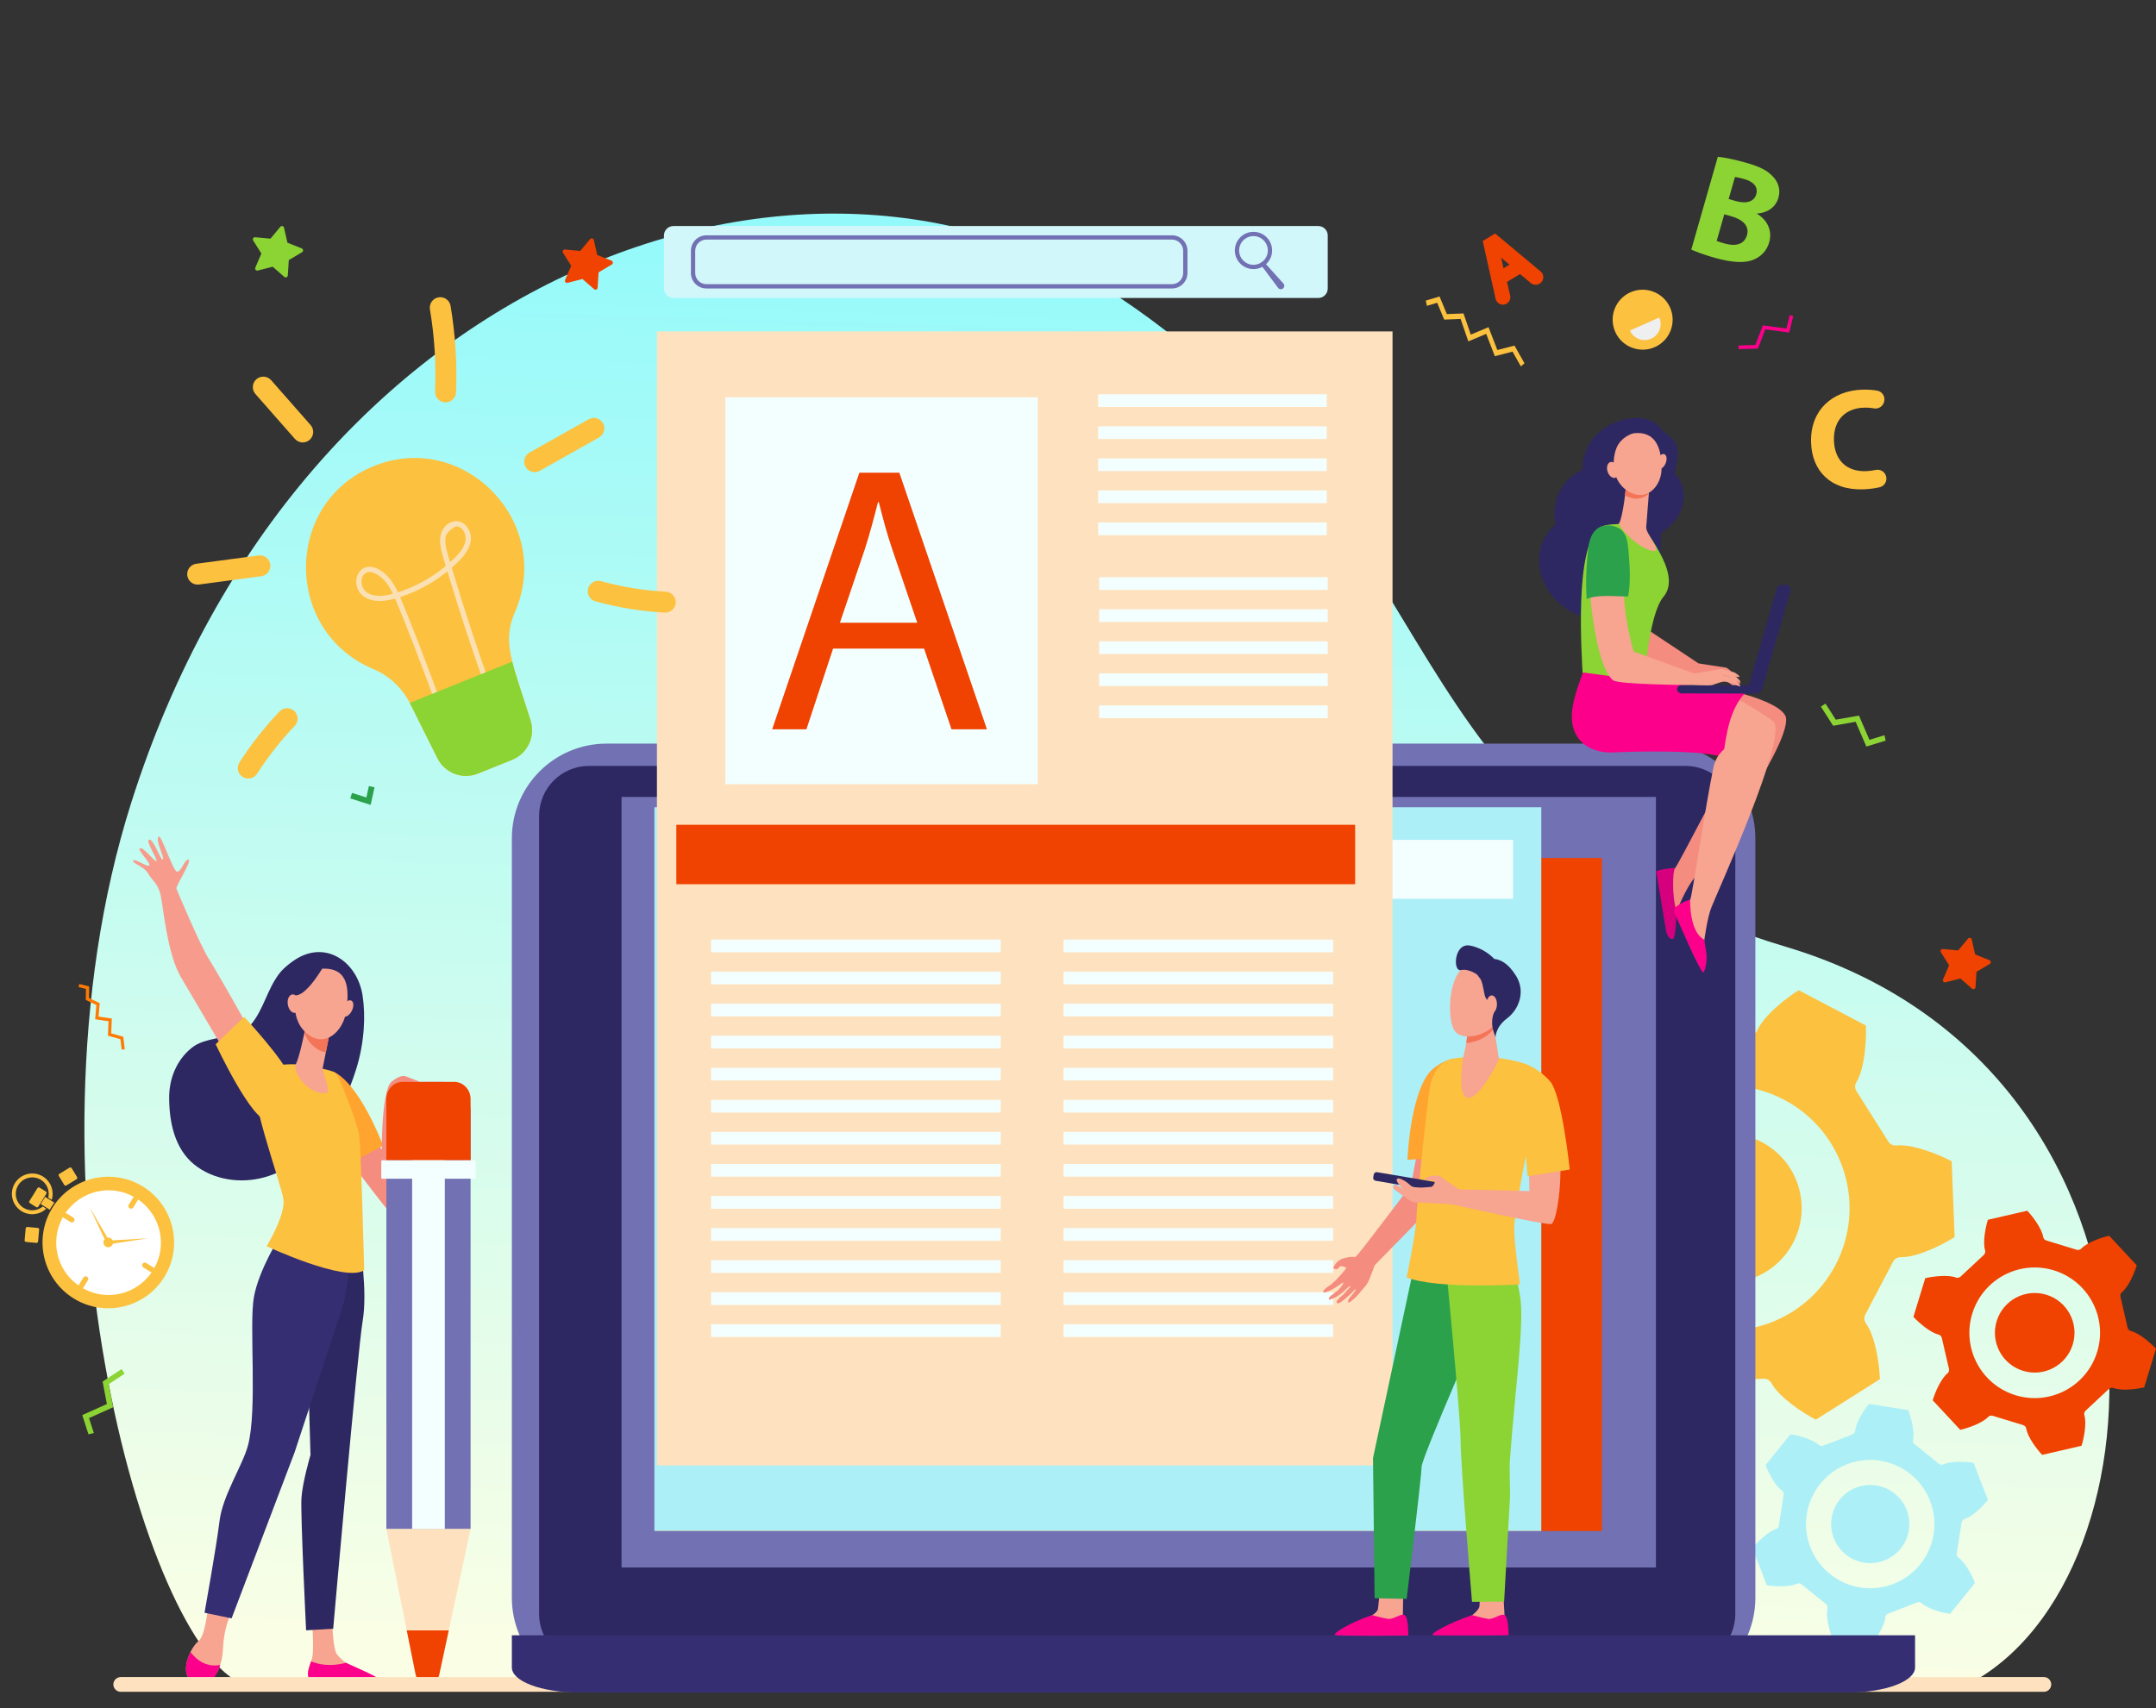 <?xml version="1.0" encoding="iso-8859-1"?>
<!-- Generator: Adobe Illustrator 17.0.0, SVG Export Plug-In . SVG Version: 6.00 Build 0)  -->
<!DOCTYPE svg PUBLIC "-//W3C//DTD SVG 1.1//EN" "http://www.w3.org/Graphics/SVG/1.1/DTD/svg11.dtd">
<svg version="1.1" id="Layer_1" xmlns="http://www.w3.org/2000/svg" xmlns:xlink="http://www.w3.org/1999/xlink" x="0px" y="0px"
	 width="540px" height="428px" viewBox="0 0 540 428" style="enable-background:new 0 0 540 428;" xml:space="preserve">
<rect x="0" y="0" width="540" height="428" fill="#333333" stroke="none"/>
<linearGradient id="SVGID_1_" gradientUnits="userSpaceOnUse" x1="283.293" y1="25.783" x2="271.554" y2="420.642">
	<stop  offset="0" style="stop-color:#8BF9FD"/>
	<stop  offset="0.99" style="stop-color:#FAFEE5"/>
</linearGradient>
<path style="fill:url(#SVGID_1_);" d="M492.552,422.169c52.088-26.487,55.492-154.911-45.246-184.97
	C346.57,207.14,365.232,131.288,280.482,74.59C203.229,22.906,75.428,66.716,32.86,201.125
	c-30.353,95.841,5.064,216.068,29.234,221.044C297.117,422.169,492.552,422.169,492.552,422.169z"/>
<g>
	<path style="fill:#FCC13F;" d="M41.117,319.991c-4.806,7.714-14.991,10.08-22.705,5.273c-7.714-4.806-10.08-14.991-5.274-22.705
		c4.806-7.714,14.992-10.079,22.705-5.274C43.558,302.091,45.923,312.277,41.117,319.991z"/>
	<path style="fill:#FCC13F;" d="M40.753,319.764c-4.681,7.513-14.601,9.817-22.114,5.136c-7.513-4.681-9.817-14.601-5.136-22.114
		c4.681-7.513,14.601-9.818,22.114-5.136C43.13,302.331,45.434,312.251,40.753,319.764z"/>
	<circle style="fill:#FFFFFF;" cx="27.192" cy="311.315" r="13.109"/>
	<path style="fill:#FFFFFF;" d="M37.681,317.85c-3.623,5.815-11.302,7.599-17.118,3.976c-5.816-3.624-7.599-11.302-3.976-17.118
		c3.623-5.815,11.302-7.599,17.118-3.976C39.521,304.355,41.304,312.034,37.681,317.85z"/>
	<g>
		<path style="fill:#FCC13F;" d="M20.885,320.056l-1.176,1.888c-0.193,0.31-0.098,0.72,0.212,0.913
			c0.31,0.193,0.72,0.098,0.913-0.212l1.176-1.888c0.193-0.31,0.098-0.72-0.212-0.914C21.488,319.65,21.078,319.745,20.885,320.056z
			"/>
		<path style="fill:#FCC13F;" d="M35.699,316.615c-0.193,0.31-0.098,0.72,0.212,0.913l1.888,1.177
			c0.31,0.193,0.72,0.098,0.913-0.212c0.193-0.31,0.098-0.72-0.212-0.913l-1.888-1.177
			C36.302,316.209,35.892,316.305,35.699,316.615z"/>
		<path style="fill:#FCC13F;" d="M33.435,299.912l-1.176,1.888c-0.193,0.31-0.098,0.72,0.212,0.913
			c0.31,0.193,0.72,0.098,0.913-0.212l1.177-1.888c0.193-0.31,0.098-0.72-0.212-0.913C34.038,299.507,33.628,299.602,33.435,299.912
			z"/>
		<path style="fill:#FCC13F;" d="M15.556,304.065c-0.193,0.311-0.098,0.72,0.212,0.914l1.888,1.176
			c0.31,0.194,0.72,0.098,0.913-0.212c0.193-0.31,0.098-0.72-0.212-0.913l-1.888-1.177C16.159,303.66,15.749,303.755,15.556,304.065
			z"/>
	</g>
	<g>
		<path style="fill:#FCC13F;" d="M16.089,296.845l-1.356-2.229c-0.111-0.183-0.053-0.421,0.13-0.532l2.556-1.556
			c0.183-0.111,0.422-0.053,0.533,0.13l1.356,2.229c0.111,0.183,0.053,0.422-0.13,0.533l-2.556,1.555
			C16.439,297.087,16.201,297.028,16.089,296.845z"/>
	</g>
	<g>
		<path style="fill:#FCC13F;" d="M9.453,307.62l-2.598-0.235c-0.213-0.019-0.402,0.138-0.421,0.351l-0.269,2.981
			c-0.019,0.213,0.138,0.402,0.351,0.421l2.598,0.235c0.213,0.019,0.402-0.138,0.421-0.352l0.269-2.979
			C9.824,307.828,9.666,307.639,9.453,307.62z"/>
	</g>
	<g>
		<path style="fill:#FCC13F;" d="M9.596,302.291c-0.11,0.177-0.343,0.231-0.52,0.121l-1.594-0.993
			c-0.177-0.11-0.231-0.343-0.121-0.52l2.027-3.253c0.11-0.176,0.343-0.231,0.52-0.121l1.594,0.993
			c0.177,0.11,0.231,0.343,0.121,0.52L9.596,302.291z"/>
		<path style="fill:#FCC13F;" d="M10.714,302.263c-1.33,1.104-3.267,1.292-4.815,0.328c-1.934-1.205-2.525-3.749-1.32-5.683
			c1.205-1.934,3.749-2.525,5.683-1.32c1.548,0.964,2.234,2.786,1.83,4.467l0.864,0.538c0.666-2.159-0.171-4.585-2.177-5.835
			c-2.388-1.488-5.541-0.755-7.029,1.633c-1.488,2.388-0.755,5.541,1.633,7.029c2.007,1.25,4.552,0.932,6.197-0.618L10.714,302.263z
			"/>
		<path style="fill:#FCC13F;" d="M12.86,302.385c0.236-0.38,0.486-0.746,0.747-1.1l-2.3-1.433l-1.119,1.797l2.271,1.415
			C12.586,302.836,12.72,302.61,12.86,302.385z"/>
	</g>
	<g>
		<circle style="fill:#FCC13F;" cx="27.119" cy="311.26" r="1.209"/>
		<path style="fill:#FCC13F;" d="M22.452,302.453l5.042,8.603c0.127,0.217,0.054,0.496-0.162,0.623
			c-0.217,0.127-0.495,0.054-0.622-0.163C26.689,311.482,26.88,311.883,22.452,302.453z"/>
		<path style="fill:#FCC13F;" d="M37.09,310.217l-9.858,1.503c-0.248,0.038-0.48-0.133-0.518-0.381
			c-0.038-0.248,0.133-0.481,0.381-0.518C27.134,310.815,26.69,310.844,37.09,310.217z"/>
		<circle style="fill:#FCC13F;" cx="27.119" cy="311.259" r="0.494"/>
	</g>
</g>
<path style="fill:#ADEFF7;" d="M485.624,366.715c0.331,0.268,0.787,0.324,1.174,0.145c1.898-0.878,5.638-0.691,7.526-0.373
	l3.582,9.274c-1.184,1.504-3.828,4.157-5.823,4.782c-0.407,0.128-0.707,0.476-0.772,0.897l-1.207,7.721
	c-0.066,0.421,0.114,0.844,0.462,1.089c1.71,1.204,3.418,4.537,4.087,6.331l-6.241,7.739c-1.895-0.273-5.514-1.237-7.053-2.652
	c-0.314-0.288-0.765-0.374-1.162-0.221l-7.29,2.816c-0.397,0.154-0.674,0.521-0.712,0.945c-0.188,2.083-2.22,5.229-3.439,6.705
	l-9.823-1.535c-0.711-1.778-1.686-5.394-1.23-7.435c0.093-0.416-0.058-0.85-0.39-1.117l-6.084-4.906
	c-0.332-0.267-0.788-0.324-1.175-0.145c-1.898,0.878-5.638,0.692-7.526,0.374l-3.582-9.275c1.184-1.504,3.828-4.156,5.824-4.782
	c0.407-0.128,0.706-0.476,0.772-0.897l1.207-7.721c0.066-0.421-0.113-0.844-0.462-1.089c-1.71-1.204-3.418-4.537-4.086-6.331
	l6.241-7.739c1.895,0.273,5.514,1.237,7.053,2.652c0.314,0.289,0.765,0.374,1.163,0.221l7.29-2.816
	c0.397-0.154,0.674-0.52,0.712-0.945c0.188-2.082,2.22-5.228,3.439-6.704l9.823,1.535c0.711,1.778,1.686,5.394,1.23,7.434
	c-0.093,0.416,0.059,0.85,0.39,1.117L485.624,366.715z M464.898,372.684c-5.044,1.948-7.554,7.617-5.606,12.661
	c1.948,5.044,7.617,7.554,12.662,5.606c5.044-1.948,7.554-7.617,5.606-12.661C475.611,373.246,469.942,370.736,464.898,372.684z
	 M462.635,366.826c-8.28,3.198-12.399,12.502-9.202,20.781c3.198,8.28,12.502,12.4,20.782,9.202
	c8.279-3.198,12.399-12.502,9.201-20.782C480.219,367.748,470.915,363.629,462.635,366.826z"/>
<path style="fill:#F04200;" d="M532.887,332.606c0.098,0.423,0.428,0.754,0.85,0.854c2.071,0.489,4.95,2.99,6.263,4.431
	l-2.959,9.679c-1.894,0.461-5.678,0.924-7.669,0.171c-0.406-0.154-0.865-0.064-1.182,0.233l-5.819,5.426
	c-0.317,0.296-0.439,0.748-0.314,1.163c0.612,2.039-0.113,5.782-0.706,7.639l-9.862,2.277c-1.346-1.41-3.639-4.456-3.983-6.557
	c-0.07-0.428-0.377-0.781-0.792-0.908l-7.609-2.326c-0.415-0.127-0.867-0.007-1.164,0.309c-1.46,1.55-5.064,2.793-6.968,3.209
	l-6.902-7.402c0.547-1.87,2.039-5.379,3.686-6.727c0.336-0.275,0.487-0.717,0.39-1.14l-1.79-7.752
	c-0.098-0.423-0.428-0.754-0.85-0.854c-2.072-0.489-4.95-2.99-6.263-4.431l2.959-9.679c1.894-0.461,5.678-0.924,7.67-0.171
	c0.405,0.153,0.865,0.063,1.182-0.233l5.819-5.426c0.317-0.296,0.439-0.748,0.314-1.163c-0.612-2.039,0.113-5.782,0.706-7.639
	l9.862-2.277c1.346,1.41,3.639,4.456,3.983,6.556c0.07,0.428,0.378,0.781,0.792,0.908l7.609,2.326
	c0.415,0.127,0.867,0.007,1.164-0.309c1.46-1.55,5.064-2.793,6.968-3.209l6.903,7.402c-0.547,1.871-2.039,5.379-3.686,6.727
	c-0.336,0.275-0.487,0.717-0.39,1.14L532.887,332.606z M512.536,324.363c-5.264-1.61-10.837,1.353-12.447,6.618
	c-1.609,5.264,1.354,10.837,6.618,12.447c5.265,1.61,10.838-1.354,12.447-6.618C520.764,331.545,517.8,325.972,512.536,324.363z
	 M514.405,318.249c-8.641-2.642-17.788,2.222-20.429,10.863c-2.642,8.641,2.221,17.788,10.862,20.43
	c8.641,2.642,17.788-2.222,20.43-10.863C527.909,330.037,523.046,320.891,514.405,318.249z"/>
<path style="fill:#FCC13F;" d="M438.298,259.341c0.813-0.032,1.539-0.525,1.87-1.268c1.625-3.647,7.237-8.081,10.351-9.996
	l16.806,8.832c0.189,3.651-0.278,10.788-2.361,14.194c-0.425,0.695-0.419,1.572,0.016,2.26l7.97,12.617
	c0.434,0.688,1.224,1.07,2.033,0.985c3.971-0.417,10.616,2.227,13.832,3.966l0.754,18.97c-3.068,1.989-9.482,5.152-13.474,5.052
	c-0.813-0.02-1.57,0.424-1.949,1.144l-6.942,13.211c-0.379,0.72-0.315,1.595,0.163,2.254c2.347,3.231,3.38,10.308,3.482,13.962
	l-16.051,10.139c-3.256-1.662-9.203-5.635-11.112-9.142c-0.389-0.715-1.152-1.148-1.965-1.116l-14.912,0.593
	c-0.813,0.032-1.539,0.525-1.87,1.269c-1.624,3.647-7.237,8.081-10.35,9.996l-16.806-8.832c-0.189-3.651,0.279-10.787,2.361-14.194
	c0.424-0.694,0.418-1.572-0.016-2.26l-7.969-12.617c-0.434-0.688-1.225-1.07-2.034-0.985c-3.971,0.417-10.616-2.227-13.832-3.966
	l-0.755-18.97c3.067-1.989,9.482-5.152,13.474-5.052c0.813,0.02,1.57-0.424,1.949-1.144l6.942-13.211
	c0.378-0.72,0.315-1.595-0.163-2.254c-2.347-3.231-3.38-10.308-3.482-13.962l16.051-10.139c3.257,1.662,9.203,5.635,11.112,9.142
	c0.389,0.715,1.152,1.148,1.965,1.116L438.298,259.341z M416.002,293.971c-4.804,9.141-1.288,20.445,7.853,25.249
	c9.141,4.804,20.445,1.287,25.249-7.854c4.804-9.141,1.288-20.445-7.854-25.249C432.11,281.314,420.806,284.83,416.002,293.971z
	 M405.387,288.393c-7.885,15.003-2.113,33.558,12.89,41.442c15.003,7.884,33.557,2.113,41.442-12.89
	c7.885-15.003,2.113-33.558-12.89-41.442C431.826,267.618,413.271,273.389,405.387,288.393z"/>
<g>
	<path style="fill:#F7A491;" d="M52.072,402.871c0,0-0.66,6.989-2.356,8.272c-1.696,1.283-3.958,6.031-2.827,8.598
		c0.353,0.802,1.06,1.266,1.865,1.525c2.383,0.765,4.919-0.524,5.933-2.9c0.567-1.327,1.064-3.098,1.164-5.329
		c0.254-5.678,1.951-8.566,1.951-8.566L52.072,402.871z"/>
	<path style="fill:#F7A491;" d="M78.14,405.731c0,0,0.535,7.052,0.101,9.344c-0.232,1.227-1.527,3.754-0.933,4.909
		c0.594,1.155,1.272,1.444,1.272,1.444l15.388,0.258c0.838,0.014,0.284-0.547-0.392-1.065c-1.106-0.847-1.999-1.406-5.533-3.186
		c-0.23-0.116-1.07-0.672-1.372-0.864c-0.767-0.488-1.538-1.256-2.201-2.025c-1.105-1.281-1.201-7.491-1.201-7.491L78.14,405.731z"
		/>
	<path style="fill:#2D2861;" d="M90.167,311.99c0,0,1.938,11.45,0.665,18.957c-1.272,7.507-7.379,77.088-7.379,77.088l-6.786,0.399
		c0,0-1.422-29.066-1.168-33.108c0.254-4.042,2.268-10.806,2.268-10.806l-0.675-23.467l8.563-30.829L90.167,311.99z"/>
	<path style="fill:#352E73;" d="M70.222,309.581c0,0-5.343,8.373-6.616,15.302c-1.272,6.929,0.934,28.224-1.513,37.305
		c-1.325,4.916-6.346,12.507-7.109,18.858c-0.763,6.352-3.758,22.99-3.758,22.99l6.783,1.399l15.764-41.553l12.365-37.557
		l3.167-19.343L70.222,309.581z"/>
	<path style="fill:#FC008B;" d="M55.15,417.115c-3.697,0.702-6.157-1.549-7.436-3.235c-0.94,1.909-1.515,4.292-0.824,5.86
		c0.609,1.382,2.266,1.759,3.667,1.813c1.481,0.057,2.866-0.75,3.6-2.093C54.499,418.835,54.853,418.054,55.15,417.115z"/>
	<path style="fill:#FC008B;" d="M86.669,416.57c-4.069,1.087-7.078,0.348-8.76-0.358c-0.434,1.28-1.009,2.887-0.704,3.813
		c0.374,1.134,0.905,1.484,1.375,1.496c3.717,0.101,13.616,0.147,16.45,0.185c0.396,0.005,0.614-0.476,0.36-0.793
		C94.687,420.04,86.973,416.763,86.669,416.57z"/>
</g>
<path style="fill:#2D2861;" d="M90.813,249.403c-1.202-7.837-8.292-13.471-15.707-9.669c-1.667,0.855-3.925,2.591-5.077,4.069
	c-3.167,4.065-3.935,9.103-7.293,13.013c-2.895,3.37-10.622,2.735-14.23,5.327c-3.608,2.592-6.138,7.24-6.138,12.8
	c0,6.218,1.404,12.818,6.222,16.749c4.817,3.931,11.664,4.911,17.655,3.245c5.991-1.666,11.13-5.747,14.83-10.745
	c3.699-4.998,6.315-10.476,8.158-16.414C91.29,261.148,91.59,254.467,90.813,249.403z"/>
<path style="fill:#F79C8D;" d="M63.682,260.032c0,0-9.103-16.247-11.317-19.7c-2.215-3.453-7.984-17.177-8.19-17.718
	c-0.206-0.541,3.973-7.035,3.04-7.258c-0.933-0.222-1.965,3.424-2.96,2.988c-0.995-0.436-3.903-9.214-4.47-8.778
	c-1.061,0.815,1.567,5.445,1.001,5.737c-0.566,0.292-2.279-5.094-3.39-4.936c-1.111,0.159,2.113,4.937,1.802,5.359
	c-0.311,0.422-3.658-4.08-4.263-3.12c-0.329,0.521,3.077,3.93,2.423,4.249c-0.654,0.319-3.684-1.881-4.005-1.246
	c-0.321,0.635,2.802,1.503,3.736,3.214c0.934,1.711,2.524,2.45,3.185,5.619c0.661,3.168,1.648,14.632,5.031,20.351
	c3.383,5.72,10.823,18.378,10.823,18.378L63.682,260.032z"/>
<g>
	<path style="fill:#F48C7F;" d="M89.306,279.325l-7.296,4.192c0,0,13.848,18.23,14.644,19.062l5.829-5.155L89.306,279.325z"/>
	<path style="fill:#FFA42F;" d="M83.247,268.428c0,0,5.663,1.079,12.721,18.56l-9.704,5.194l-6.915-10.74L83.247,268.428z"/>
	<path style="fill:#F48C7F;" d="M101.432,269.581c0,0-1.28-0.367-3.393,1.452c-2.61,2.246-2.758,19.489-2.072,25.518
		c0.686,6.028,0.686,6.028,0.686,6.028s5.319-1.869,6.571-8.342c1.252-6.474,1.731-23.307,1.731-23.307L101.432,269.581z"/>
</g>
<path style="fill:#FCC13F;" d="M74.179,266.643c0,0-7.133-0.453-9.954,2.616c-2.822,3.069,6.26,27.35,6.773,31.257
	c0.513,3.906-4.21,11.696-4.21,11.696s19.63,9.179,24.419,6.016c0,0-0.768-31.308-1.281-34.098
	c-0.513-2.79-4.789-14.138-5.815-15.255C83.084,267.759,74.179,266.643,74.179,266.643z"/>
<path style="fill:#F7A491;" d="M76.553,257.131c0,0-0.037,0.21-0.103,0.566c-0.318,1.711-1.543,7.388-2.37,8.949
	c-1,1.886,3.423,7.902,7.679,7.168c1.267-0.219-1.071-5.527-0.959-6.09c0.215-1.076,0.507-2.545,0.805-4.05
	c0.168-0.849,0.339-1.71,0.499-2.52c0.455-2.3,0.827-4.181,0.827-4.181L76.553,257.131z"/>
<path style="fill:#F47458;" d="M76.45,257.698c0.066-0.357,0.103-0.567,0.103-0.567l6.379-0.158c0,0-0.372,1.881-0.827,4.181
	c-0.159,0.805-0.329,1.661-0.496,2.506c-0.985-0.145-2.014-0.623-3.045-1.524c-1.125-0.983-1.862-2.163-2.307-3.424
	C76.335,258.31,76.4,257.963,76.45,257.698z"/>
<path style="fill:#F7A491;" d="M80.846,242.662c0,0-3.006-0.347-4.891,2.086c-1.884,2.433-3.916,9.955,0.766,14.044
	c4.681,4.09,9.307-0.539,9.993-5.448C87.399,248.436,87.666,242.485,80.846,242.662z"/>
<path style="fill:#F7A491;" d="M88.099,253.272c-0.559,1.084-1.497,1.685-2.095,1.341c-0.598-0.344-0.63-1.501-0.071-2.585
	c0.559-1.084,1.497-1.685,2.095-1.341C88.625,251.031,88.657,252.188,88.099,253.272z"/>
<path style="fill:#2D2861;" d="M81.182,241.858c0,0-4.017,7.154-6.89,7.484c-2.873,0.331-3.251,4.132-3.251,4.132
	s1.027-8.759,3.872-10.448C77.758,241.336,81.182,241.858,81.182,241.858z"/>
<path style="fill:#F7A491;" d="M75.046,251.139c0.234,1.27-0.236,2.435-1.05,2.602c-0.813,0.167-1.662-0.728-1.896-1.998
	c-0.234-1.27,0.236-2.435,1.05-2.602C73.964,248.974,74.812,249.869,75.046,251.139z"/>
<path style="fill:#FCC13F;" d="M61.163,254.767c0,0,10.069,10.805,11.566,15.16c1.497,4.354-1.459,10.584-5.542,10.856
	c-4.083,0.272-13.168-19.179-13.168-19.179L61.163,254.767z"/>
<path style="fill:#7271B3;" d="M110.799,271.032h-6.964c-3.901,0-7.063,3.307-7.063,7.388v104.649h21.091V278.42
	C117.863,274.34,114.7,271.032,110.799,271.032z"/>
<rect x="103.225" y="271.032" style="fill:#F3FFFF;" width="8.186" height="112.036"/>
<path style="fill:#F04200;" d="M107.062,421.988L107.062,421.988c1.422,0,2.653-1.031,2.965-2.482l2.383-11.081l-10.542-0.001
	l2.219,11.039C104.383,420.935,105.624,421.988,107.062,421.988z"/>
<polygon style="fill:#FEE2BF;" points="101.869,408.424 112.41,408.425 117.863,383.069 96.772,383.069 "/>
<path style="fill:#F04200;" d="M113.744,271.032H100.89c-2.274,0-4.118,1.928-4.118,4.308v15.338h21.091V275.34
	C117.863,272.961,116.019,271.032,113.744,271.032z"/>
<path style="fill:#F3FFFF;" d="M95.695,295.304h23.246c0.108,0,0.195-0.087,0.195-0.195v-4.235c0-0.108-0.087-0.195-0.195-0.195
	H95.694c-0.108,0-0.195,0.087-0.195,0.195v4.235C95.499,295.216,95.587,295.304,95.695,295.304z"/>
<polygon style="fill:#50BFA5;" points="244.864,102.776 241.508,103.59 239.254,99.467 234.161,100.179 231.836,97.311 
	229.999,98.241 233.109,102.077 237.936,101.402 240.28,105.691 245.33,104.466 "/>
<polygon style="fill:#8CD334;" points="464.771,180.822 459.135,181.819 456.06,177.02 457.222,176.275 459.801,180.3 
	465.605,179.273 468.228,185.345 471.994,184.189 472.289,185.542 467.451,187.026 "/>
<polygon style="fill:#8CD334;" points="26.771,351.745 25.697,346.124 30.454,342.983 31.214,344.135 27.226,346.769 
	28.332,352.558 22.297,355.264 23.505,359.014 22.156,359.328 20.605,354.51 "/>
<path style="fill:#F7CC7F;" d="M287.551,103.244l-2.071-4.897l-5.208-1.07c-0.593-0.122-0.789-0.871-0.332-1.268l4.018-3.483
	l-0.592-5.284c-0.067-0.602,0.585-1.02,1.103-0.707l4.554,2.744l4.842-2.196c0.552-0.25,1.151,0.241,1.014,0.831l-1.203,5.179
	l3.584,3.927c0.408,0.447,0.127,1.169-0.477,1.22l-5.298,0.456l-2.627,4.623C288.56,103.847,287.787,103.802,287.551,103.244z"/>
<polygon style="fill:#FC008B;" points="435.425,86.549 439.656,86.427 441.541,81.511 447.435,82.302 448.279,78.903 
	449.149,79.198 448.126,83.319 442.137,82.516 440.293,87.325 435.451,87.464 "/>
<g>
	<polygon style="fill:#2BA14C;" points="93.806,197.236 92.835,201.643 87.728,200.021 88.166,198.642 91.763,199.785 
		92.393,196.925 	"/>
</g>
<g>
	<path style="fill:#FEE2BF;" d="M511.908,420.136H30.306c-0.986,0-1.847,0.744-1.911,1.728c-0.07,1.078,0.784,1.975,1.848,1.975
		h481.666c1.023,0,1.852-0.829,1.852-1.851l0,0C513.76,420.966,512.931,420.136,511.908,420.136z"/>
</g>
<polygon style="fill:#FCC13F;" points="378.832,88.092 374.405,89.236 372.239,83.645 367.761,85.524 365.826,79.904 
	361.713,80.067 359.964,75.85 357.377,76.617 357.115,75.302 360.557,74.281 362.384,78.686 366.554,78.522 368.382,83.832 
	372.818,81.97 375.034,87.69 379.326,86.581 381.832,91.015 380.919,91.783 "/>
<polygon style="fill:#FF7A03;" points="19.868,246.515 22.326,247.125 22.287,250.017 24.973,251.311 24.69,254.673 28.003,255.173 
	27.856,258.877 30.875,259.721 31.259,262.853 30.472,262.949 30.152,260.342 27.038,259.472 27.183,255.851 23.837,255.346 
	24.137,251.788 21.488,250.512 21.524,247.743 19.678,247.285 "/>
<path style="fill:#7271B3;" d="M415.924,424h-263.99c-13.107,0-23.732-10.625-23.732-23.732V210.027
	c0-13.107,10.625-23.732,23.732-23.732h263.989c13.107,0,23.732,10.625,23.732,23.732v190.241
	C439.656,413.375,429.031,424,415.924,424z"/>
<path style="fill:#2D2861;" d="M422.125,416.839H147.533c-6.908,0-12.508-5.6-12.508-12.508V204.385
	c0-6.908,5.6-12.508,12.508-12.508h274.591c6.908,0,12.508,5.6,12.508,12.508v199.947
	C434.633,411.239,429.033,416.839,422.125,416.839z"/>
<path style="fill:#352E73;" d="M128.203,409.68v8.067c0,3.454,7.421,6.253,16.576,6.253h318.299c9.155,0,16.576-2.799,16.576-6.253
	v-8.067H128.203z"/>
<rect x="155.679" y="199.657" style="fill:#7271B3;" width="259.07" height="193.032"/>
<rect x="164.536" y="214.956" style="fill:#F04200;" width="236.686" height="168.595"/>
<rect x="163.906" y="202.233" style="fill:#ADEFF7;" width="222.132" height="181.318"/>
<rect x="168.268" y="210.408" style="fill:#F3FFFF;" width="210.69" height="14.76"/>
<rect x="164.536" y="83.032" style="fill:#FEE2BF;" width="184.24" height="284.099"/>
<rect x="169.394" y="206.626" style="fill:#F04200;" width="170.019" height="14.893"/>
<g>
	<rect x="178.107" y="235.386" style="fill:#F3FFFF;" width="72.532" height="3.176"/>
	<rect x="266.389" y="235.386" style="fill:#F3FFFF;" width="67.505" height="3.176"/>
	<rect x="178.107" y="243.418" style="fill:#F3FFFF;" width="72.532" height="3.176"/>
	<rect x="266.389" y="243.418" style="fill:#F3FFFF;" width="67.505" height="3.176"/>
	<rect x="178.107" y="251.449" style="fill:#F3FFFF;" width="72.532" height="3.176"/>
	<rect x="266.389" y="251.449" style="fill:#F3FFFF;" width="67.505" height="3.176"/>
	<rect x="178.107" y="259.481" style="fill:#F3FFFF;" width="72.532" height="3.176"/>
	<rect x="266.389" y="259.481" style="fill:#F3FFFF;" width="67.505" height="3.176"/>
	<rect x="266.389" y="267.512" style="fill:#F3FFFF;" width="67.505" height="3.176"/>
	<rect x="178.107" y="267.512" style="fill:#F3FFFF;" width="72.532" height="3.176"/>
	<rect x="178.107" y="275.544" style="fill:#F3FFFF;" width="72.532" height="3.176"/>
	<rect x="266.389" y="275.544" style="fill:#F3FFFF;" width="67.505" height="3.176"/>
	<rect x="178.107" y="283.576" style="fill:#F3FFFF;" width="72.532" height="3.176"/>
	<rect x="266.389" y="283.576" style="fill:#F3FFFF;" width="67.505" height="3.176"/>
	<rect x="178.107" y="291.607" style="fill:#F3FFFF;" width="72.532" height="3.176"/>
	<rect x="266.389" y="291.607" style="fill:#F3FFFF;" width="67.505" height="3.176"/>
	<rect x="178.107" y="299.639" style="fill:#F3FFFF;" width="72.532" height="3.176"/>
	<rect x="266.389" y="299.639" style="fill:#F3FFFF;" width="67.505" height="3.176"/>
	<rect x="178.107" y="307.671" style="fill:#F3FFFF;" width="72.532" height="3.176"/>
	<rect x="266.389" y="307.671" style="fill:#F3FFFF;" width="67.505" height="3.176"/>
	<rect x="266.389" y="315.702" style="fill:#F3FFFF;" width="67.505" height="3.176"/>
	<rect x="178.107" y="315.702" style="fill:#F3FFFF;" width="72.532" height="3.176"/>
	<rect x="178.107" y="323.734" style="fill:#F3FFFF;" width="72.532" height="3.176"/>
	<rect x="266.389" y="323.734" style="fill:#F3FFFF;" width="67.505" height="3.176"/>
	<rect x="266.389" y="331.765" style="fill:#F3FFFF;" width="67.505" height="3.176"/>
	<rect x="178.107" y="331.765" style="fill:#F3FFFF;" width="72.532" height="3.176"/>
</g>
<g>
	<rect x="275.051" y="98.77" style="fill:#F3FFFF;" width="57.246" height="3.176"/>
	<rect x="275.051" y="106.802" style="fill:#F3FFFF;" width="57.246" height="3.176"/>
	<rect x="275.051" y="114.834" style="fill:#F3FFFF;" width="57.246" height="3.176"/>
	<rect x="275.051" y="122.865" style="fill:#F3FFFF;" width="57.246" height="3.176"/>
	<rect x="275.051" y="130.897" style="fill:#F3FFFF;" width="57.246" height="3.176"/>
</g>
<g>
	<rect x="275.305" y="144.608" style="fill:#F3FFFF;" width="57.246" height="3.176"/>
	<rect x="275.305" y="152.639" style="fill:#F3FFFF;" width="57.246" height="3.176"/>
	<rect x="275.305" y="160.671" style="fill:#F3FFFF;" width="57.246" height="3.176"/>
	<rect x="275.305" y="168.703" style="fill:#F3FFFF;" width="57.246" height="3.176"/>
	<rect x="275.305" y="176.734" style="fill:#F3FFFF;" width="57.246" height="3.176"/>
</g>
<rect x="181.68" y="99.537" style="fill:#F3FFFF;" width="78.227" height="96.917"/>
<g>
	<path style="fill:#FCC13F;" d="M93.636,116.758c-22.598,9.105-22.683,41.455-0.1,50.868c4.056,1.691,7.313,4.869,9.275,8.801
		l6.752,13.53c1.861,3.729,6.274,5.402,10.139,3.845l8.561-3.449c3.865-1.557,5.885-5.823,4.641-9.8
		c-4.539-14.512-7.263-19.535-3.931-27.205C138.721,130.911,116.239,107.651,93.636,116.758z"/>
	<g>
		<path style="fill:#FAE0B2;" d="M110.023,178.824c-4.359-12.328-9.493-25.223-11.071-28.854
			c-13.282,3.748-11.34-11.569-3.845-7.193c2.136,1.247,3.47,3.288,4.566,5.606c4.377-1.401,8.458-3.652,11.978-6.597
			c-0.912-3.076-1.75-5.374-1.324-7.569c0.642-3.314,4.285-4.992,6.501-2.397c0.832,0.974,1.249,2.365,1.089,3.63
			c-0.343,2.7-2.69,4.957-4.765,6.778c2.958,9.914,6.207,19.844,9.676,29.564l-1.235,0.441c-3.412-9.563-6.613-19.329-9.534-29.083
			c-3.511,2.847-7.537,5.039-11.843,6.436c2.003,4.645,6.952,17.228,11.045,28.802L110.023,178.824z M91.899,148.409
			c1.482,1.021,3.611,1.139,6.502,0.352c-0.985-2.04-2.167-3.809-3.955-4.853C90.413,141.552,89.41,146.697,91.899,148.409z
			 M111.614,134.465c-0.358,1.845,0.403,3.935,1.124,6.372c1.676-1.523,3.603-3.389,3.877-5.554
			c0.193-1.517-0.821-3.376-2.333-3.422C114.118,131.855,111.864,133.171,111.614,134.465z"/>
	</g>
	<path style="fill:#8CD334;" d="M102.628,176.096c0.059,0.112,0.127,0.218,0.183,0.33l6.752,13.53
		c1.861,3.729,6.274,5.402,10.139,3.845l8.561-3.449c3.865-1.557,5.885-5.823,4.641-9.8c-2.019-6.456-3.677-11.031-4.604-14.8
		L102.628,176.096z"/>
	<g>
		<path style="fill:#FCC13F;" d="M73.854,109.95l-9.878-11.238c-0.956-1.088-0.849-2.745,0.238-3.701
			c1.087-0.956,2.744-0.849,3.701,0.238l9.878,11.238c0.956,1.088,0.849,2.744-0.238,3.701
			C76.461,111.15,74.806,111.032,73.854,109.95z"/>
	</g>
	<g>
		<path style="fill:#FCC13F;" d="M65.444,144.355l-15.591,2.081c-1.435,0.191-2.754-0.817-2.946-2.252
			c-0.191-1.435,0.816-2.755,2.252-2.946l15.591-2.081c1.435-0.192,2.754,0.817,2.946,2.252
			C67.888,142.843,66.881,144.161,65.444,144.355z"/>
	</g>
	<g>
		<path style="fill:#FCC13F;" d="M60.761,194.627c-1.218-0.783-1.571-2.405-0.787-3.623c2.929-4.555,6.309-8.851,10.047-12.769
			c0.999-1.048,2.659-1.087,3.707-0.087c1.048,1,1.087,2.659,0.087,3.707c-3.508,3.678-6.681,7.71-9.431,11.986
			C63.605,195.052,61.985,195.415,60.761,194.627z"/>
	</g>
	<g>
		<path style="fill:#FCC13F;" d="M111.483,100.812c-1.447-0.06-2.571-1.281-2.512-2.728c0.283-6.871-0.149-13.793-1.287-20.574
			c-0.239-1.428,0.722-2.782,2.152-3.019c1.428-0.24,2.78,0.724,3.02,2.152c1.197,7.139,1.653,14.425,1.355,21.658
			C114.15,99.756,112.92,100.873,111.483,100.812z"/>
	</g>
	<g>
		<path style="fill:#FCC13F;" d="M131.625,116.95c-0.71-1.262-0.263-2.861,0.999-3.571l14.827-8.345
			c1.263-0.71,2.861-0.263,3.571,0.999c0.71,1.262,0.263,2.861-0.999,3.571l-14.827,8.345
			C133.937,118.657,132.338,118.215,131.625,116.95z"/>
	</g>
	<g>
		<path style="fill:#FCC13F;" d="M167.198,153.415c-0.23,0.051-0.469,0.072-0.715,0.059c-5.855-0.317-11.691-1.267-17.346-2.823
			c-1.396-0.384-2.217-1.828-1.832-3.224c0.384-1.396,1.828-2.216,3.223-1.832c5.294,1.457,10.758,2.346,16.239,2.643
			c1.446,0.078,2.555,1.314,2.476,2.76C169.177,152.197,168.315,153.165,167.198,153.415z"/>
	</g>
</g>
<g>
	<path style="fill:#D1F7FA;" d="M330.177,74.656H168.666c-1.311,0-2.374-1.063-2.374-2.374v-13.28c0-1.311,1.063-2.374,2.374-2.374
		h161.511c1.311,0,2.374,1.063,2.374,2.374v13.279C332.551,73.593,331.488,74.656,330.177,74.656z"/>
	<g>
		<path style="fill:#7271B3;" d="M293.539,72.267H176.926c-2.138,0-3.876-1.739-3.876-3.877v-5.561c0-2.137,1.739-3.876,3.876-3.876
			h116.613c2.138,0,3.877,1.739,3.877,3.876v5.561C297.416,70.528,295.677,72.267,293.539,72.267z M176.926,60.026
			c-1.546,0-2.803,1.257-2.803,2.803v5.561c0,1.546,1.257,2.803,2.803,2.803h116.613c1.546,0,2.803-1.258,2.803-2.803v-5.561
			c0-1.546-1.258-2.803-2.803-2.803H176.926z"/>
	</g>
	<g>
		<path style="fill:#7271B3;" d="M313.95,67.413c-2.574,0-4.668-2.094-4.668-4.668c0-2.574,2.094-4.668,4.668-4.668
			s4.668,2.094,4.668,4.668C318.618,65.319,316.524,67.413,313.95,67.413z M313.95,59.15c-1.982,0-3.595,1.613-3.595,3.595
			c0,1.982,1.613,3.595,3.595,3.595c1.982,0,3.595-1.613,3.595-3.595C317.546,60.762,315.933,59.15,313.95,59.15z"/>
	</g>
	<g>
		<path style="fill:#7271B3;" d="M320.066,72.051l-4.176-5.602c-0.177-0.237-0.128-0.573,0.109-0.749
			c0.223-0.166,0.533-0.133,0.716,0.069l0.035,0.039l4.696,5.214c0.319,0.354,0.291,0.9-0.063,1.219
			c-0.354,0.319-0.9,0.29-1.219-0.064c-0.018-0.02-0.034-0.04-0.05-0.061L320.066,72.051z"/>
	</g>
</g>
<g>
	<path style="fill:#FCC13F;" d="M418.285,77.032c1.716,3.845-0.06,8.362-3.966,9.995c-3.679,1.538-7.971-0.106-9.682-3.708
		c-1.817-3.825-0.122-8.373,3.723-10.088C412.151,71.541,416.594,73.243,418.285,77.032z"/>
	<path style="fill:#EFEFEF;" d="M408.24,82.817c0.904,2.026,3.28,2.936,5.306,2.032c2.026-0.904,2.936-3.279,2.032-5.305
		L408.24,82.817z"/>
</g>
<g>
	<path style="fill:#F48C7F;" d="M336.28,315.31c2.722-0.768,2.795-0.293,3.14-0.4c0.408-0.128,3.701-4.494,3.701-4.494
		s9.801-12.799,10.302-13.511l3.091-16.562l9.285-0.072c0,0-3.879,17.886-4.258,18.771c-0.379,0.885-15.91,16.519-17.226,17.942
		c0,0-0.85,2.311-1.437,3.74c-0.586,1.43-1.841,2.474-2.074,2.847c-0.034,0.055-0.891,1.244-2.387,2.402
		c-1.288,0.998-0.607-0.556-0.607-0.556s1.994-2.291,1.761-2.427c-0.18-0.105-1.185,1.215-2.597,2.334
		c-0.363,0.288-0.723,0.571-1.056,0.828c-0.873,0.675-1.613,0.316-0.833-0.54c0.276-0.302,0.748-0.793,1.142-1.092
		c0.425-0.324,0.692-0.761,1-1.089c0.612-0.651,1.067-1.118,1.022-1.13c-0.058-0.016-0.041-0.235-0.438,0.058
		c-0.477,0.353-1.293,1.332-2.042,1.794c-0.424,0.263-1.271,0.866-1.271,0.866s-1.484,0.667-1.563,0.593
		c-0.427-0.397,0.422-1.138,1.056-1.418c0.287-0.385,1.199-0.994,1.199-0.994s1.513-1.653,1.248-1.883
		c-0.113-0.098-1.18,0.798-2.388,1.506c-1.122,0.658-2.387,1.137-2.58,0.933c-0.327-0.347,0.823-1.212,0.823-1.212
		s0.844-0.561,1.107-0.769c0.308-0.244,1.166-1.048,1.166-1.048s2.835-2.944,2.566-3.143c-0.268-0.2-1.148-0.469-1.396-0.351
		c-0.249,0.118-0.56,0.574-0.809,0.692c-0.249,0.118-0.701,0.059-0.908-0.235c-0.207-0.294,0.717-1.325,0.717-1.325
		S335.494,315.532,336.28,315.31z"/>
	<path style="fill:#F7A491;" d="M351.448,398.946c0,0-0.085,5.714-0.083,5.726c0.122,0.725,1.015,2.518,1.015,3.178
		c0,2.478-11.259-2.103-8.736-3.201c0.228-0.1,1.425-0.851,1.5-1.694c0.116-1.299,0.41-3.928,0.41-3.928L351.448,398.946z"/>
	<path style="fill:#FC008B;" d="M343.672,404.625c0,0,2.643,0.758,3.997,0.948c1.354,0.189,3.139-1.406,4.097-0.975
		c1.054,0.474,0.948,5.145,0.948,5.145s-13.517,0.193-18.097-0.067C332.963,409.582,338.268,406.39,343.672,404.625z"/>
	<path style="fill:#F7A491;" d="M376.502,398.946c0,0,0.33,5.714,0.332,5.726c0.122,0.725,0.599,2.518,0.599,3.178
		c0,2.478-11.259-2.103-8.736-3.201c0.228-0.1,1.779-1.412,1.854-2.255c0.116-1.299,0.055-3.367,0.055-3.367L376.502,398.946z"/>
	<path style="fill:#FC008B;" d="M368.726,404.625c0,0,2.644,0.758,3.997,0.948c1.354,0.189,3.139-1.406,4.096-0.975
		c1.054,0.474,1.027,5.078,1.027,5.078s-15.097,0.162-18.778,0C357.413,409.603,363.322,406.39,368.726,404.625z"/>
	<path style="fill:#2BA14C;" d="M358.659,316.457l-4.76,2.01l-10.013,46.82l0.406,35.099l8.027,0.182c0,0,3.734-30.702,3.734-33.082
		s17.293-41.639,17.293-41.639L358.659,316.457z"/>
	<path style="fill:#8CD334;" d="M362.333,319.034c0,0,3.507,36.073,3.507,42.153c0,6.081,2.843,40.113,2.843,40.113l8.046-0.045
		c0,0,0.581-10.374,1.443-25.634c0.135-2.39-0.174-7.213,0-9.687c1.252-17.796,3.727-34.549,2.545-41.191
		c-0.19-1.069-0.548-3.864-1.244-4.569C374.204,314.836,362.333,319.034,362.333,319.034z"/>
	<path style="fill:#FFA42F;" d="M352.519,290.565l9.736-0.638c0,0,0.48-8.521,0.48-12.586c0-4.931,1.535-12.202,0.935-12.065
		c-1.684,0.384-4.592,1.902-5.942,3.743C353.055,275.39,352.519,290.565,352.519,290.565z"/>
	<path style="fill:#FCC13F;" d="M375.585,265.087c0,0,5.552,0.756,7.014,1.807c1.646,1.183,3.472,3.831,3.472,3.831
		s-6.816,31.549-6.828,36.858c-0.009,4.107,1.476,14.192,1.476,14.192s-20.599,1.273-28.401-1.742c0,0,2.464-11.994,2.464-15.143
		s2.947-31.788,3.617-33.788c0.609-1.814,1.721-5.075,5.485-5.879C367.647,264.417,375.585,265.087,375.585,265.087z"/>
	<path style="fill:#F7A491;" d="M374.07,256.593l1.374,8.81c0,0-5.019,10.49-8.015,9.58c-2.514-0.763-0.967-10.045-0.967-10.045
		s1.37-4.984,0.959-7.479C367.01,254.965,374.07,256.593,374.07,256.593z"/>
	<path style="fill:#F47458;" d="M367.421,257.459c-0.411-2.494,6.649-0.866,6.649-0.866l0.114,0.731
		c-0.207,0.489-0.459,0.907-0.766,1.228c-1.577,1.65-4.041,2.642-6.173,2.717C367.459,259.923,367.59,258.482,367.421,257.459z"/>
	<g>
		<path style="fill:#F7A491;" d="M375.228,244.129c0.199-0.071,1.599,10.034-1.057,12.814c-2.657,2.78-7.832,3.69-9.689,1.501
			c-2.053-2.422-1.95-13.282,2.18-16.142C370.792,239.442,375.228,244.129,375.228,244.129z"/>
		<path style="fill:#2D2861;" d="M368.235,236.897c3.192,0.633,5.26,2.53,6.019,3.339c1.45,0.166,3.42,0.945,5.454,4.222
			c2.501,4.028,0.654,8.491-2.258,10.681c-2.912,2.19-2.873,4.708-2.873,4.708l-0.459-1.297c-0.34-0.991-0.479-2.042-0.365-3.081
			c0.068-0.624,0.206-1.298,0.471-1.853c0.701-1.462-1.504-2.434-2.123-3.651c-0.476-0.937-0.499-3.08-1.249-4.629l-0.896-1.182
			c0,0-2.066-1.564-4.088-1.123C363.848,243.473,364.139,236.085,368.235,236.897z"/>
		
			<ellipse transform="matrix(-1 -0.017 0.017 -1 742.891 509.742)" style="fill:#F7A491;" cx="373.563" cy="251.785" rx="1.325" ry="2.233"/>
	</g>
	<path style="fill:#2D2861;" d="M361.427,297.178l-0.133,0.752c-0.068,0.387-0.444,0.647-0.84,0.58l-15.922-2.7
		c-0.395-0.067-0.66-0.435-0.592-0.822l0.134-0.752c0.068-0.387,0.444-0.647,0.84-0.579l15.922,2.7
		C361.231,296.423,361.496,296.792,361.427,297.178z"/>
	<path style="fill:#F7A491;" d="M383.999,269.149c-1.868-0.053-3.52,12.012-2.336,13.202c1.184,1.19,1.41,16.049,1.41,16.049
		l-17.623-0.429l-0.002,0.006c-0.344-0.226-4.036-2.653-4.564-3.184c-0.554-0.556-3.244-0.278-3.956,0.487
		c-0.712,0.766,1.582,0.139,2.215,0.557c0.633,0.417-0.475,1.461-0.475,1.461s-4.466,0.634-5.336-0.27
		c-0.87-0.904-3.196-2.436-3.513-1.531c-0.163,0.467,1.037,1.881,1.712,2.475c-0.843-0.618-1.853-1.275-2.199-1.16
		c-0.633,0.209-0.37,0.997-0.027,1.229c0.343,0.232,3.888,2.882,4.442,3.068c0.541,0.181,8.788,0.381,10.212,0.69
		c0,0,23.24,5.182,24.561,4.858c1.159-0.284,2.318-7.567,2.318-13.146C390.839,287.931,389.836,269.315,383.999,269.149z"/>
	<path style="fill:#FCC13F;" d="M381.576,266.397c0,0,3.251,0.733,6.609,4.428c3.054,3.36,4.978,22.176,4.978,22.176l-10.545,1.67
		l-0.842-9.103l-2.818-4.163L381.576,266.397z"/>
</g>
<g>
	<path style="fill:#F04200;" d="M208.656,162.489l-6.676,20.22h-8.584l21.842-64.285h10.015l21.937,64.285h-8.87l-6.867-20.22
		H208.656z M229.734,156.003l-6.295-18.503c-1.431-4.197-2.385-8.012-3.338-11.731h-0.191c-0.954,3.815-2.003,7.725-3.243,11.636
		l-6.295,18.599H229.734z"/>
</g>
<path style="fill:#F04200;" d="M493.915,247.681l-2.902-2.541l-3.739,0.95c-0.426,0.108-0.791-0.319-0.617-0.723l1.52-3.545
	l-2.059-3.262c-0.235-0.371,0.059-0.851,0.497-0.811l3.841,0.35l2.466-2.966c0.281-0.338,0.827-0.207,0.925,0.222l0.854,3.761
	l3.583,1.429c0.408,0.163,0.453,0.723,0.075,0.948l-3.314,1.975l-0.252,3.849C494.765,247.755,494.246,247.971,493.915,247.681z"/>
<path style="fill:#8CD334;" d="M71.205,69.367l-2.902-2.541l-3.738,0.95c-0.426,0.108-0.791-0.319-0.618-0.723l1.52-3.545
	l-2.059-3.262c-0.235-0.372,0.059-0.851,0.496-0.811l3.841,0.35l2.466-2.966c0.281-0.338,0.827-0.207,0.925,0.222l0.854,3.762
	l3.583,1.429c0.408,0.163,0.452,0.723,0.075,0.948l-3.313,1.975l-0.252,3.849C72.054,69.441,71.535,69.657,71.205,69.367z"/>
<path style="fill:#F04200;" d="M148.798,72.442l-2.902-2.541l-3.739,0.95c-0.426,0.108-0.791-0.319-0.618-0.723l1.52-3.545
	l-2.059-3.262c-0.234-0.371,0.059-0.851,0.497-0.811l3.841,0.35l2.466-2.966c0.281-0.338,0.827-0.207,0.925,0.222l0.854,3.761
	l3.583,1.429c0.408,0.163,0.452,0.723,0.075,0.948l-3.314,1.975l-0.251,3.849C149.648,72.516,149.129,72.731,148.798,72.442z"/>
<g>
	<g>
		<path style="fill:#2D2861;" d="M395.435,154.152c10.563,4.346,13.963-5.15,13.698-4.899c0.201-0.215,1.791-0.91,2.807-1.408
			c4.233-2.075,4.107-9.397,4.011-14.253c6.074-3.698,7.596-10.782,3.431-15.11c1.282-4.812,1.554-7.84-2.745-10.279
			c-3.254-5.673-12.372-3.749-16.797,0.701c-2.244,2.256-3.542,5.562-3.507,8.857c-5.207,2.155-7.931,7.896-6.747,13.687
			C382.561,137.233,384.656,149.717,395.435,154.152z"/>
		<path style="fill:#F48C7F;" d="M434.371,170.525c-0.848-0.837-2.341-1.579-2.253-1.702c0.353-0.499,4.043,3.317,3.802,2.242
			c-0.134-0.599-2.776-3.715-3.713-3.831c-0.909-0.113-6.792-1.041-6.792-1.041l-13.595-9.036c0,0-0.674-10.688,2.212-17.887
			c-3.155-0.962-3.771-1.169-7.013-0.918c-1.85,7.303-3.84,19.605-1.437,23.19c1.011,1.508,18.682,7.341,18.682,7.341
			s3.823,1.44,4.536,1.484c0.54,0.034,2.029-0.091,2.755,0.022c1.652,0.257,3.697,2.713,3.837,2.429
			C435.493,172.611,435.237,171.38,434.371,170.525z"/>
		<path style="fill:#8CD334;" d="M415.684,138.413c-1.277-2.362-2.592-4.236-2.592-4.236c-1.324-2.362-4.746-3.557-4.746-3.557
			s-1.144,0.023-2.459,0.088c-0.081,0.219-0.164,0.375-0.248,0.438c-0.494,0.372-3.324-0.108-5.152,1.137
			c-6.128,5.27-4.433,30.815-3.951,38.883l15.298,0.065c0,0,1.011-17.248,4.803-21.708
			C419.278,146.417,417.578,141.916,415.684,138.413z"/>
		<path style="fill:#F48C7F;" d="M419.878,228.286c0.164-0.303,2.291-5.43,4.027-7.714c2.522-3.317,24.33-33.347,23.432-40.656
			c-0.392-3.192-9.841-5.899-10.963-6.091c-6.013,0.807,0.304,5.984-4.214,10.239c2.937,1.004,4.669,2.259,4.034,3.085
			c-2.542,3.307-16.041,29.95-16.628,30.294c-2.614,1.533-3.639,0.822-3.639,0.822s0.602,14.987,1.849,14.514
			C419.024,232.305,418.028,231.692,419.878,228.286z"/>
		<path style="fill:#D6007E;" d="M414.824,218.359l2.522,15.099c0.568,1.954,1.521,1.932,1.765,1.67
			c0.503-0.539,0.733-4.571,0.794-6.862c-1.137-3.497-1.029-10.081-0.329-10.824C417.862,217.473,414.827,218.024,414.824,218.359z"
			/>
		<path style="fill:#F7A491;" d="M423.84,181.366c3.384-5.61,3.203-4.9,9.092-7.435c2.359,0.948,10.258,5.897,11.258,6.813
			l-12.56,9.11C432.04,188.834,427.666,183.776,423.84,181.366z"/>
		<path style="fill:#F7A491;" d="M407.273,121.978c0,0-0.779,7.47-1.742,9.137c-0.343,0.594,3.94,5.606,7.814,6.766
			c3.874,1.159-1.184-3.946-1.024-5.855c0.161-1.909,0.865-10.95,0.865-10.95L407.273,121.978z"/>
		<path style="fill:#F47458;" d="M412.989,123.668c0.113-1.496,0.196-2.593,0.196-2.593l-5.912,0.903c0,0-0.149,0.863-0.314,2.085
			C409.355,125.458,411.511,125.018,412.989,123.668z"/>
		<path style="fill:#F7A491;" d="M409.127,108.552c0,0-2.331,0.527-3.769,2.73c-1.439,2.203-2.426,8.69,2.313,11.717
			c4.739,3.028,8.425-1.255,8.486-5.432C416.218,113.39,415.325,107.816,409.127,108.552z"/>
		
			<ellipse transform="matrix(0.927 0.374 -0.374 0.927 73.653 -147.414)" style="fill:#F7A491;" cx="416.181" cy="115.832" rx="1.143" ry="1.966"/>
		
			<ellipse transform="matrix(0.953 -0.303 0.303 0.953 -16.611 128.134)" style="fill:#F7A491;" cx="403.957" cy="117.511" rx="1.39" ry="2.062"/>
		<path style="fill:#FC008B;" d="M423.149,171.663c-2.617-0.24-11.277-1.119-11.277-1.119l-15.362-2.065
			c0,0-2.715,6.486-2.821,10.556c-0.186,7.119,5.181,9.8,10.785,9.456c3.335-0.205,22.974-0.757,27.086,1.333
			c0.762-5.8,1.637-12.085,5.546-16.258C430.848,172.705,426.701,171.989,423.149,171.663z"/>
		<path style="fill:#F7A491;" d="M423.345,225.358c0.421-0.436,3.792-23.489,5.825-33.165c0.49-2.33,1.972-4.329,4.061-5.469
			l10.959-5.98c3.797,3.472-13.918,42.466-15.539,46.553c-1.116,2.814-1.817,8.628-1.898,8.982
			c-0.912,3.987,0.276,4.325-0.858,5.161c-1.134,0.836-6.215-13.719-6.215-13.719S421.122,227.66,423.345,225.358z"/>
		<path style="fill:#2D2861;" d="M420.044,172.666L420.044,172.666c-0.001,0.58,0.532,1.052,1.191,1.054l18.613,0.044
			c0.659,0.002,1.321-0.569,1.536-1.274l-0.339,0.226c0.001-0.581-0.532-1.052-1.192-1.054l-18.613-0.044
			C420.581,171.616,420.046,172.085,420.044,172.666z"/>
		<g>
			<path style="fill:#2D2861;" d="M439.661,173.384c-0.111,0-0.223-0.007-0.336-0.021c-0.963-0.122-1.595-0.736-1.411-1.373
				l7.103-24.581c0.184-0.637,1.114-1.055,2.078-0.933c0.964,0.122,1.595,0.736,1.411,1.373l-7.104,24.581
				C441.241,172.992,440.496,173.384,439.661,173.384z"/>
		</g>
		<path style="fill:#F7A491;" d="M434.179,170.053c-1.065-0.533-2.715-0.776-2.67-0.92c0.182-0.583,4.915,2.434,4.353,1.487
			c-0.313-0.527-3.834-3.204-4.761-3.025c-0.899,0.174-6.78,1.115-6.78,1.115l-15.136-5.471c0,0-2.886-9.413-2.374-17.153
			c-3.298,0.063-5.603,0.611-8.607,1.854c0.505,7.517,2.424,19.83,5.82,22.494c1.429,1.121,20.037,1.19,20.037,1.19
			s4.081,0.184,4.772,0.006c0.524-0.135,1.901-0.715,2.627-0.833c1.649-0.268,4.356,1.433,4.401,1.121
			C435.893,171.689,435.268,170.597,434.179,170.053z"/>
		<path style="fill:#2BA14C;" d="M407.862,137.875c-0.211-2.379-0.502-4.775-2.927-5.804c-1.503-0.637-3.299-0.657-4.662,0.217
			c-1.621,1.04-2.26,3.191-2.467,5.032c-0.471,4.182-0.691,8.548-0.409,12.752c3.005-1.243,7.093-0.585,10.391-0.648
			C408.523,145.74,408.138,140.975,407.862,137.875z"/>
	</g>
	<path style="fill:#F7A491;" d="M431.93,167.807c2.587,0.662,2.442,0.613,2.546,0.679c1.828,1.151,1.682,1.651-1.123,0.448
		c-0.071-0.031-0.147-0.045-0.225-0.045l-1.331,0.014c-0.516,0.006-0.762-0.634-0.374-0.975l0,0
		C431.562,167.807,431.752,167.762,431.93,167.807z"/>
	<path style="fill:#FC008B;" d="M426.866,235.427c0,0,0.248,1.725,0.504,3.294c0.252,1.543-0.136,4.102-0.704,4.858
		c-0.567,0.757-7.258-14.928-7.258-14.928c-0.215-0.476-0.093-1.036,0.3-1.381c0.631-0.553,1.788-1.339,3.611-1.885
		C423.319,225.386,423.036,233.442,426.866,235.427z"/>
</g>
<path style="fill:#F04200;" d="M374.478,58.493l-3.108,1.891l3.224,14.482c0.279,1.251,1.705,1.859,2.799,1.192l0,0
	c0.69-0.42,1.033-1.235,0.85-2.021l-0.788-3.4l3.261-1.984l2.696,2.257c0.615,0.514,1.489,0.58,2.174,0.164l0.059-0.036
	c1.096-0.667,1.212-2.214,0.227-3.036L374.478,58.493z M376.581,67.219l-0.596-2.66l2.093,1.75L376.581,67.219z"/>
<path style="fill:#8CD334;" d="M430.253,39.279c1.485,0.121,4.39,0.723,7.059,1.486c3.266,0.934,5.177,1.822,6.607,3.332
	c1.4,1.35,2.132,3.307,1.52,5.449c-0.602,2.107-2.394,3.723-5.344,3.943l-0.02,0.07c2.494,1.511,3.913,4.12,3.04,7.175
	c-0.612,2.142-2.078,3.547-3.894,4.319c-2.112,0.878-5.213,0.827-9.919-0.518c-2.634-0.753-4.55-1.491-5.694-2.008L430.253,39.279z
	 M432.967,49.856l1.756,0.502c2.81,0.803,4.651,0.076,5.153-1.68c0.512-1.791-0.586-3.131-3.01-3.823
	c-1.159-0.331-1.846-0.452-2.323-0.512L432.967,49.856z M429.966,60.357c0.507,0.221,1.139,0.401,2.052,0.662
	c2.424,0.693,4.827,0.392,5.54-2.102c0.682-2.388-1.189-3.949-3.858-4.711l-1.826-0.522L429.966,60.357z"/>
<path style="fill:#FCC13F;" d="M472.422,119.409c0.27,1.181-0.454,2.369-1.631,2.652c-1.1,0.265-2.498,0.473-4.104,0.527
	c-8.365,0.282-12.848-4.778-13.081-11.671c-0.278-8.257,5.454-13.051,12.778-13.298c1.453-0.049,2.733,0.059,3.767,0.239
	c1.245,0.217,2.053,1.433,1.781,2.667l-0.017,0.077c-0.255,1.157-1.375,1.92-2.542,1.712c-0.766-0.137-1.629-0.213-2.586-0.18
	c-4.344,0.147-7.63,2.881-7.449,8.266c0.163,4.847,3.139,7.801,8.021,7.637c0.812-0.027,1.665-0.143,2.448-0.309
	C470.991,117.477,472.153,118.231,472.422,119.409L472.422,119.409z"/>
</svg>
